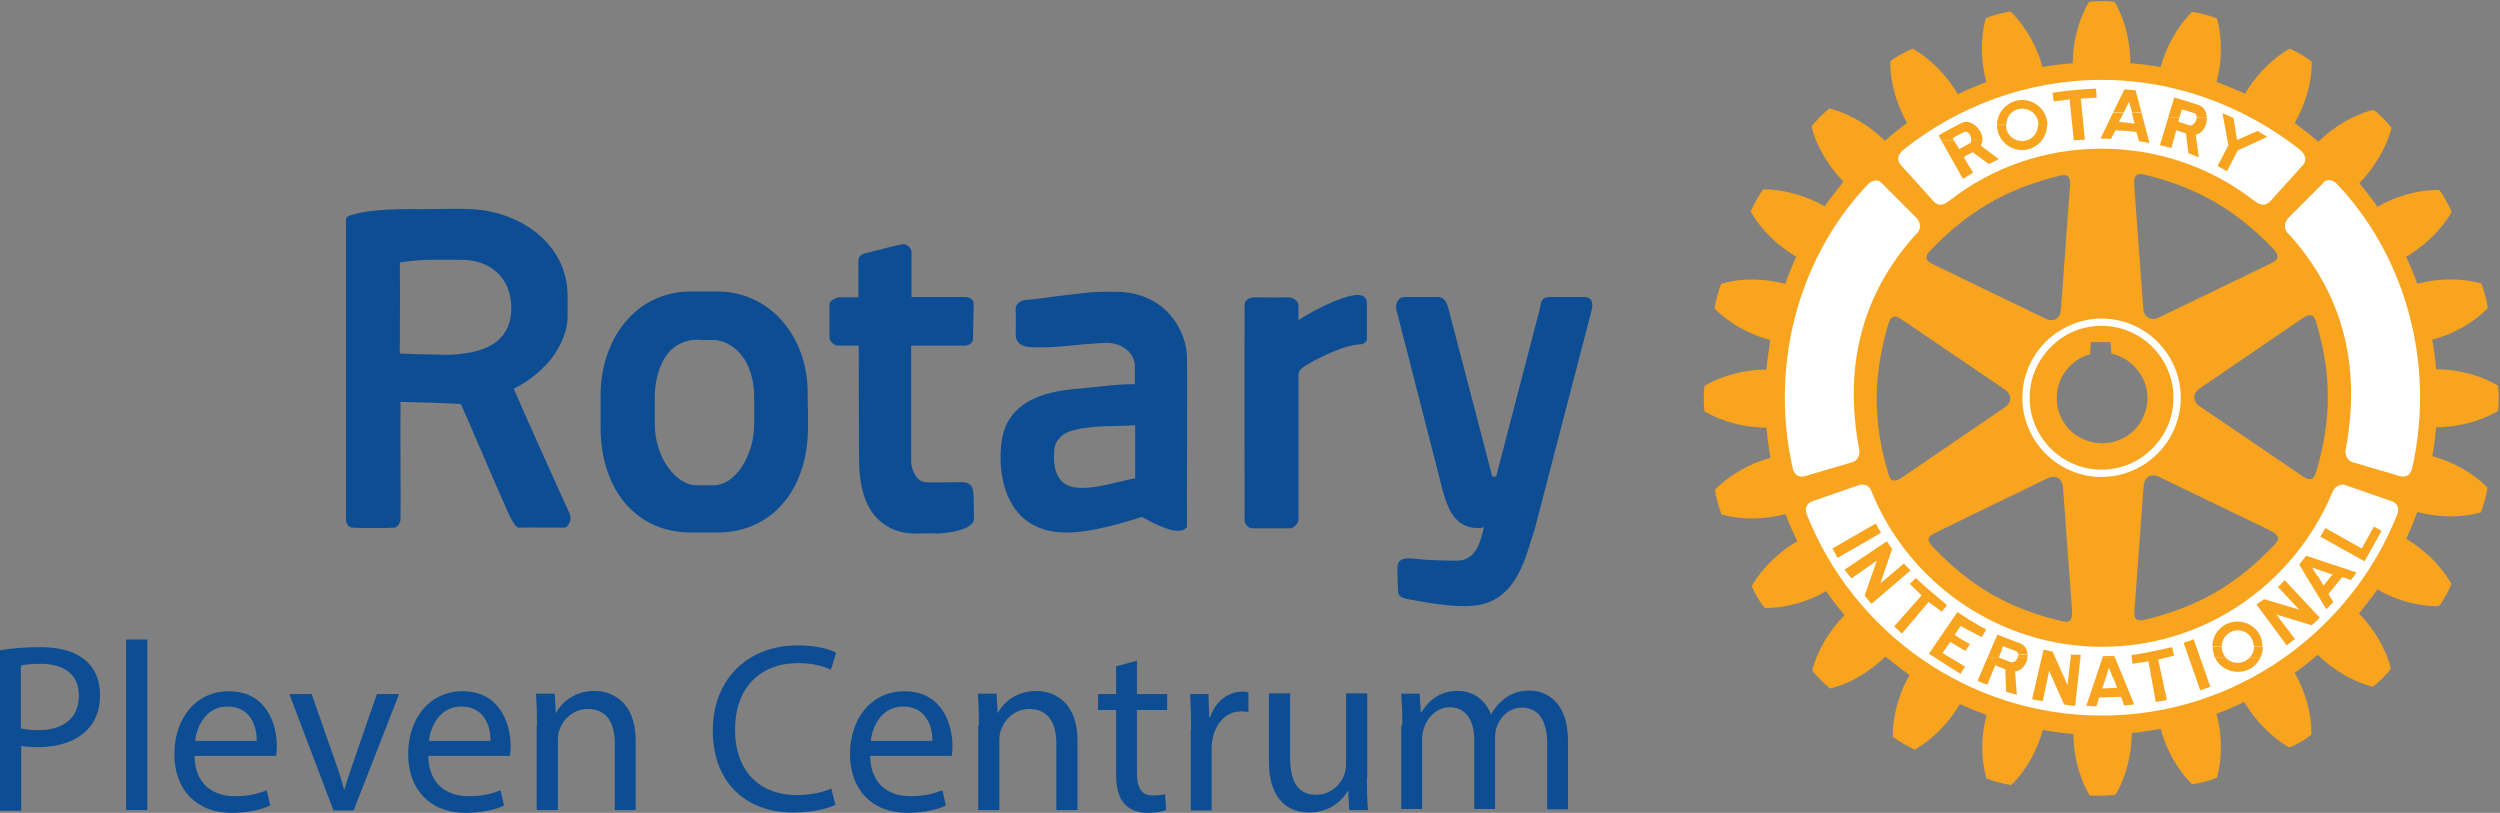 <?xml version="1.0" encoding="utf-8"?>
<!-- Generator: Adobe Illustrator 26.2.1, SVG Export Plug-In . SVG Version: 6.00 Build 0)  -->
<svg version="1.1" id="Layer_1" xmlns="http://www.w3.org/2000/svg" xmlns:xlink="http://www.w3.org/1999/xlink" x="0px" y="0px"
	 viewBox="0 0 719.7 234" style="enable-background:new 0 0 719.7 234;" xml:space="preserve">
<rect x="0" y="0" width="719.7" height="234" fill="#808080" stroke="none"/>
<style type="text/css">
	.st0{fill-rule:evenodd;clip-rule:evenodd;fill:#F8A41E;}
	.st1{fill-rule:evenodd;clip-rule:evenodd;fill:#FFFFFF;}
	.st2{fill:#FFFFFF;}
	.st3{fill-rule:evenodd;clip-rule:evenodd;fill:#0D4D93;}
	.st4{fill:#0D4D93;}
</style>
<g>
	<g>
		<path class="st0" d="M577.1,117.3c2.2-1.5,2.1-3.8,0-5.2l-29.3-19.9c-1.7-1.1-3.2-2.1-4.2,1.1c-4.4,15-4.5,27.9,0,43
			c0.5,1.7,1.2,3.1,4.2,1L577.1,117.3z M617,88.8c0.2,2.6,2.2,3.7,4.5,2.6L653.4,76c1.8-0.9,3.4-1.7,1.2-4.2
			c-10.8-11.3-21.9-17.8-37.2-21.5c-1.7-0.4-3.2-0.5-3,3.1L617,88.8z M621.6,137.3c-2.4-1.2-4.3,0.1-4.5,2.6l-2.6,35.4
			c-0.2,2-0.2,3.9,3,3.1c15.3-3.7,26.4-10.1,37.2-21.5c1.2-1.3,2.1-2.6-1.2-4.2L621.6,137.3z M596.5,175.7c0.2,3.6-1.2,3.5-3,3.1
			c-15.3-3.6-26.4-10.1-37.2-21.5c-2.3-2.4-0.6-3.2,1.2-4.1l31.9-15.5c2.3-1.1,4.3,0,4.5,2.6L596.5,175.7z M609,228.8
			c3.2-5.4,4.7-12,4.7-17.8c2.8-0.2,5.6-0.7,8.3-1.2c1.5,5.6,4.6,11.6,9.1,16c2.1-0.3,5.1-1.1,7.1-1.9c1.7-6,1.4-12.8-0.1-18.4
			c2.7-1,5.4-2.2,8-3.4c2.9,5,7.5,10,13,13.1c2-0.8,4.7-2.4,6.3-3.7c0.1-6.3-1.9-12.7-4.8-17.8c2.3-1.6,4.5-3.4,6.6-5.2
			c4.2,4.1,9.9,7.7,15.9,9.2c1.7-1.3,3.9-3.5,5.2-5.2c-1.5-6.1-5.2-11.8-9.2-15.9c1.8-2.2,3.6-4.5,5.3-6.9c5,2.9,11.5,4.9,17.7,4.8
			c0.6-0.7,1.2-1.6,1.7-2.6c0.8-1.3,1.5-2.6,1.9-3.8c-3-5.4-8-10-13-13c1.2-2.5,2.2-5.1,3.2-7.7c5.5,1.5,12.3,1.8,18.3,0.1
			c0.8-2,1.6-5,1.9-7.1c-4.4-4.5-10.4-7.6-15.9-9.1c0.5-2.7,0.9-5.6,1.1-8.3c5.8,0,12.5-1.5,17.8-4.7c0.3-2.1,0.3-5.2,0-7.3
			c-5.4-3.2-12-4.7-17.8-4.7c-0.2-2.8-0.6-5.7-1.1-8.5c5.6-1.5,11.6-4.6,16-9.1c-0.3-2.1-1.1-5.1-1.9-7.1c-6-1.7-12.8-1.4-18.4,0.1
			c-0.9-2.6-2.1-5.2-3.2-7.8c5-2.9,10-7.5,13.1-12.9c-0.5-1.2-1.3-2.6-2-3.9c-0.5-0.9-1.1-1.8-1.6-2.4c-6.3-0.1-12.7,1.9-17.8,4.8
			c-1.6-2.3-3.4-4.6-5.2-6.8c4.1-4.1,7.7-9.9,9.3-15.9c-1.3-1.7-3.5-3.9-5.2-5.2c-6.1,1.5-11.8,5.2-15.9,9.2
			c-2.2-1.9-4.5-3.7-6.8-5.4c2.9-5,5-11.5,4.9-17.7c-1.7-1.3-4.4-2.9-6.3-3.7c-5.4,3-10,8-12.9,13c-2.6-1.2-5.4-2.4-8.2-3.4
			c1.5-5.6,1.8-12.3,0.1-18.3c-2-0.8-5-1.6-7.1-1.9c-4.5,4.4-7.6,10.4-9.1,15.9c-2.9-0.5-5.8-0.9-8.7-1.1c0-5.7-1.4-12.4-4.6-17.7
			c-1-0.1-2.3-0.2-3.6-0.2c-1.3,0-2.6,0.1-3.7,0.2c-3.2,5.4-4.7,12-4.7,17.7c-2.9,0.2-5.9,0.6-8.7,1.1c-1.5-5.6-4.7-11.6-9.2-16
			c-2.1,0.3-5.1,1.1-7.1,1.9c-1.7,6-1.4,12.8,0.1,18.4c-2.8,1.1-5.6,2.3-8.2,3.5c-2.9-5-7.5-10-13-13.1c-1,0.4-2.2,1-3.4,1.7
			c-1.1,0.6-2.2,1.3-3,1.9c-0.1,6.3,1.9,12.7,4.8,17.8c-2.2,1.6-4.3,3.3-6.4,5.1c-4.1-4.1-9.9-7.7-15.9-9.3
			c-1.7,1.3-3.9,3.5-5.2,5.2c1.5,6.1,5.2,11.8,9.2,15.9c-1.8,2.3-3.7,4.6-5.4,7.1c-5-2.9-11.5-4.9-17.7-4.9c-0.6,0.8-1.3,1.9-1.9,3
			c-0.7,1.2-1.3,2.4-1.7,3.4c3.1,5.5,8,10,13.1,13c-1.1,2.5-2.2,5.1-3.2,7.8c-5.6-1.5-12.4-1.8-18.4,0c-0.8,2-1.6,5-1.9,7.1
			c4.4,4.5,10.4,7.6,16,9.1c-0.4,2.8-0.8,5.7-1.1,8.5c-5.8,0-12.5,1.5-17.8,4.7c-0.3,2.1-0.3,5.2,0,7.3c5.4,3.2,12,4.7,17.8,4.7
			c0.3,2.9,0.7,5.9,1.2,8.7c-5.6,1.5-11.6,4.7-16,9.2c0.3,2.1,1.1,5.1,1.9,7.1c6,1.7,12.8,1.4,18.4-0.1c1,2.6,2.2,5.3,3.4,7.8
			c-5,2.9-10,7.5-13.1,12.9c0.9,2.2,2.2,4.4,3.7,6.3c6.3,0.1,12.7-1.9,17.7-4.8c1.7,2.4,3.5,4.7,5.3,6.9c-4.1,4.1-7.7,9.8-9.3,15.9
			c1.3,1.7,3.5,3.9,5.2,5.2c6.1-1.5,11.8-5.2,15.9-9.2c2.2,1.8,4.5,3.6,6.9,5.3c-2.8,5-4.9,11.5-4.8,17.8c1.7,1.3,4.4,2.8,6.3,3.7
			c5.5-3.1,10-8,13-13.1c2.5,1.1,5.1,2.2,7.7,3.1c-1.5,5.6-1.8,12.3,0,18.3c2,0.8,5,1.6,7.1,1.9c4.5-4.4,7.6-10.4,9.1-15.9
			c2.8,0.6,5.7,0.9,8.8,1.2c0,5.7,1.5,12.4,4.7,17.7C604,229.1,606.6,229.1,609,228.8z M593.4,120.3c-0.9-1.7-1.3-3.7-1.3-5.7
			c0-2.4,0.6-4.6,1.7-6.5c1.2-2,2.9-3.7,4.9-4.9c0.9-0.5,1.9-0.9,3-1.2l0.2-3.5h3.3h2.4l0.2,3.3c3.4,0.7,6.3,2.8,8.2,5.6
			c1.4,2.1,2.2,4.5,2.2,7.2c0,2.4-0.7,4.7-1.8,6.6c-2.3,4-6.6,6.4-11.2,6.4C599.9,127.6,595.5,124.6,593.4,120.3z M572.5,58.6
			c-6,3.5-11.4,7.9-16.8,13.5c-2.3,2.4-0.6,3.3,1.2,4.2l31.9,15.4c1.2,0.6,2.3,0.6,3.1,0.1c0.8-0.5,1.3-1.4,1.4-2.7l2.6-35.4
			c0.3-3.6-1.2-3.5-3-3.1C585.3,52.5,578.6,55,572.5,58.6z M633.3,111.8c-2.2,1.5-2.1,3.8,0,5.2l29.3,19.9c1.7,1.1,3.2,2.1,4.2-1.1
			c4.4-15,4.5-27.9,0-43c-0.5-1.7-1.2-3.1-4.2-1L633.3,111.8z"/>
		<path class="st1" d="M690.2,147.9c-13.4,34-46.7,58.1-85.1,58.1s-71.6-24-85-58c-0.7-1.8,0.2-3.2,1.6-3.7l13.6-4.7
			c0.8-0.2,2.6-0.3,3.4,1.7c10.6,26.4,36.7,44.9,66.4,44.9c29.7,0,55.3-18.1,66.3-44.4c1-2.4,2.9-2.4,3.6-2.2l13.6,4.7
			C690,144.8,690.8,146.1,690.2,147.9"/>
		<path class="st1" d="M672.8,53c19,20,28.6,50.7,21.6,81.9c-0.4,1.5-1.5,2.7-3.4,2.2l-13.6-4c-1.3-0.3-2.3-1.7-2.2-3.3
			c4.9-25.3-1.4-45.9-16.2-62.3c-1.5-1.1-1.7-3.2-0.2-4.8l9.9-9.9C669.3,51.6,671.4,51.4,672.8,53"/>
		<path class="st0" d="M636.9,186.1c0-2.5,1.3-4.9,3.6-6.2c3.4-2,7.9-0.8,9.9,2.6c0.6,1.1,0.9,2.4,0.9,3.6h-2.5
			c0-0.8-0.2-1.6-0.6-2.3c-1.3-2.3-4.1-3-6.3-1.7c-1.5,0.9-2.3,2.4-2.3,4H636.9z"/>
		<path class="st0" d="M637.6,189.2c-0.4-1-0.6-2-0.6-3h2.6c0,0.8,0.2,1.6,0.6,2.3c0.2,0.3,0.3,0.5,0.5,0.7H637.6z"/>
		<path class="st0" d="M647.7,189.2c0.8-0.8,1.2-1.9,1.2-3h2.5c0,1.1-0.2,2.1-0.6,3H647.7z"/>
		<path class="st0" d="M637.6,189.2c0.1,0.2,0.2,0.4,0.3,0.6c2,3.5,6.5,4.6,9.9,2.7c1.4-0.8,2.4-2,3-3.3h-3.1
			c-0.3,0.4-0.7,0.7-1.2,1c-2,1.1-4.4,0.7-5.9-1H637.6z"/>
		<path class="st0" d="M527.5,157.9l12.5-7.2c0.5,1,0.9,1.6,1.5,2.7l-12.5,7.2C528.5,159.7,528,158.7,527.5,157.9"/>
		<path class="st0" d="M633.4,198.7l-4.8-13.7c1.1-0.3,1.8-0.5,2.9-1l4.8,13.7C635.4,198.1,634.4,198.4,633.4,198.7"/>
		<path class="st0" d="M545.3,180.3l7.9-8.9c-1.2-1.1-2.2-2.2-3.4-3.3l1.7-1.7c3.1,2.9,5.7,5,9,7.8l-1.5,1.9c-1.3-1-2.5-1.9-3.8-2.8
			l-7.7,9.1L545.3,180.3z"/>
		<path class="st0" d="M620.6,202.1l-2.1-11.7c-1.6,0.2-3.1,0.4-4.6,0.7l-0.3-2.5c4.2-0.6,7.5-1.4,11.7-2.3l0.6,2.4
			c-1.5,0.4-3,0.8-4.6,1.2l2.5,11.6L620.6,202.1z"/>
		<polygon class="st0" points="605.3,189.2 605.4,188.9 608.6,188.8 608.8,189.2 		"/>
		<polygon class="st0" points="603.3,195.2 605.3,189.2 608.8,189.2 611.3,195.2 608.3,195.2 607.1,192.2 606.2,195.2 		"/>
		<path class="st0" d="M603.3,195.2l-2.7,8c1,0,2,0.1,2.9,0.2l0.8-2.6l6.3-0.2l0.9,2.5c0.9-0.1,1.9-0.2,2.9-0.3l-3.1-7.6h-2.9
			l1.1,2.8l-4.3,0.2l1-3H603.3z"/>
		<path class="st0" d="M664,166l-2.1-3.5l2-2.5l14.5,4.8c-0.3,0.4-0.6,0.9-0.9,1.3H671l0.5-0.7l-5.9-2l1.7,2.7H664z"/>
		<path class="st0" d="M664,166l5.7,9.4c0.7-0.7,1.3-1.4,2-2.1l-1.4-2.3l4-4.9l2.5,0.9c0.2-0.4,0.5-0.7,0.8-1.1H671l-2.1,2.7
			l-1.6-2.7H664z"/>
		<polygon class="st0" points="680.7,161.6 668,154.5 669.4,152 679.9,157.9 683.4,151.6 685.6,152.8 		"/>
		<path class="st0" d="M585,201.3l3.3-14.3c1,0.2,1.5,0.4,2.6,0.6l4.3,9.6l1-8.8c0.9,0.2,1.9,0,2.8,0.1l-1.6,14.7
			c-1.1,0-2.2-0.3-3.2-0.4l-4.3-9.7l-1.8,8.7C586.9,201.7,586,201.5,585,201.3"/>
		<path class="st0" d="M658.3,185.8l-8.7-11.8c0.8-0.6,1.3-0.9,2.2-1.5l10.1,3l-6.1-6.5c0.7-0.6,1.3-1.4,1.9-2l10.1,10.8
			c-0.7,0.9-1.6,1.5-2.3,2.2l-10.2-3.1l5.4,7.1C659.8,184.5,659.1,185.2,658.3,185.8"/>
		<path class="st0" d="M531,164l12.2-8.2c0.6,0.8,0.8,1.4,1.5,2.2l-3.4,10l6.8-5.8c0.6,0.8,1.3,1.4,1.9,2l-11.2,9.6
			c-0.9-0.7-1.4-1.7-2-2.4l3.5-10l-7.3,5.1C532.2,165.6,531.6,164.8,531,164"/>
		<path class="st0" d="M572.6,188.3l2.4-5.6l6.5,2.5c1.4,0.5,2.1,1.8,2.2,3.1H581c-0.1-0.4-0.3-0.8-0.8-0.9l-3.6-1.4l-0.8,2.3H572.6
			z"/>
		<polygon class="st0" points="575.8,188.3 575.5,189.2 572.2,189.2 572.6,188.3 		"/>
		<path class="st0" d="M580.9,189.2c0.1-0.3,0.2-0.6,0.1-0.8h2.7c0,0.3,0,0.6,0,0.8H580.9z"/>
		<path class="st0" d="M572.2,189.2l-2.9,6.8c0.9,0.5,1.9,0.8,2.8,1.1l2.3-5.6l2.9,1.2l0.2,6.4c1.1,0.4,2.2,0.7,3.1,0.9l-0.5-6.7
			c2.1-0.3,3.4-2.2,3.6-4.1h-2.8c-0.3,0.9-1.2,1.7-2.1,1.4l-3.3-1.3l0-0.1H572.2z"/>
		<path class="st0" d="M555.3,188.2l8.2-12c2.6,1.7,5.3,3.5,8.3,5l-1.3,2.2c-2.1-1-4.1-2.2-6.1-3.2l-1.7,2.6
			c1.5,0.9,2.9,1.9,4.4,2.6l-1.3,2l-4.4-2.6l-2.2,3.2l6.5,3.9l-1.3,2.1C561.2,192,558.4,190.2,555.3,188.2"/>
		<path class="st1" d="M648.8,57.7c-12.1-9.4-27.4-14.9-43.8-14.9c-16.4,0-31.7,5.5-43.7,14.9c-1.9,1.5-3.3,1.7-4.6,0.3l-9.5-10.5
			c-1.1-1.2-1.1-2.9,0.9-4.5c15.6-12.4,35.5-20,56.9-20c21.4,0,41.1,7.6,57,20c2,1.6,2,3.3,1,4.5L653.5,58
			C652.1,59.4,650.8,59.2,648.8,57.7"/>
		<path class="st0" d="M574.9,36c0-3.7,2.9-6.8,6.6-7.2c4-0.3,7.5,2.6,7.9,6.6c0,0.2,0,0.4,0,0.6h-2.6c0-0.2,0-0.3,0-0.5
			c-0.2-2.6-2.5-4.4-5-4.2c-2.5,0.2-4.3,2.2-4.2,4.6H574.9z"/>
		<path class="st0" d="M574.9,36c0,0.2,0,0.4,0,0.6c0.4,4,3.9,6.9,7.8,6.6c3.8-0.4,6.6-3.5,6.6-7.2h-2.6c0,2.4-1.8,4.4-4.2,4.6
			c-2.5,0.2-4.8-1.6-5-4.2c0-0.1,0-0.3,0-0.4H574.9z"/>
		<polygon class="st0" points="608.3,32.4 611.6,25.7 614.8,26 616.5,32.4 613.8,32.4 612.9,29.3 611.4,32.4 		"/>
		<path class="st0" d="M608.3,32.4l-3.6,7.5c1.2,0,1.7,0,3,0.1l1.3-2.5c2,0.1,3.9,0.2,6,0.5l0.8,2.7c1.1,0.1,1.9,0.2,3,0.5l-2.3-8.7
			h-2.8l0.8,3.1c-1.5-0.2-3-0.4-4.5-0.5l1.3-2.6H608.3z"/>
		<path class="st0" d="M597,40.4l-1.2-11.8l-4.6,0.6l-0.3-2.5c5.2-0.8,7.4-0.9,12.5-1.2l0.2,2.6l-4.6,0.3l1.2,11.8L597,40.4z"/>
		<path class="st0" d="M644,40.3L643,34c-1.2-0.6-1.9-0.9-3.2-1.4l1.7,9.2l-3.1,6l2.7,1.5l3.1-6l8.5-3.9c-0.9-0.6-1.9-1.1-2.8-1.7
			L644,40.3z"/>
		<path class="st0" d="M624.2,33.8l1.7-5.7c2.4,0.6,4.8,1.4,7.2,2.2c1.4,0.5,2.1,1.9,2.2,3.5h-2.9c0-0.6-0.2-1.1-0.9-1.3
			c-1.2-0.4-2-0.6-3.4-1l-0.7,2.3H624.2z"/>
		<path class="st0" d="M624.2,33.8l-2.4,8c1.3,0.3,2.1,0.5,3.3,0.8l1.4-5.1l2.8,0.9l0.7,5.7c1.2,0.5,2,0.8,3,1.2l-0.9-6.5
			c2.2-0.5,3.3-2.9,3.2-5h-2.9c0,1.2-1.2,2.6-2.1,2.3l-3.2-1.1l0.3-1.2H624.2z"/>
		<path class="st0" d="M558.9,40.5l-0.8-1.5c2.1-1.3,4.4-2.5,6.6-3.6c2.6-1.4,6.3,2,6,5.1h-3.2c0.1-1.3-0.9-3.2-2.3-2.4
			c-1.2,0.6-1.9,1-3.1,1.7l0.4,0.6H558.9z"/>
		<path class="st0" d="M558.9,40.5l6.2,11c1.2-0.7,1.8-1.1,2.9-1.8l-2.7-4.5l2.6-1.4l4.6,3.4c1.2-0.5,1.9-0.9,2.9-1.4l-5.2-3.9
			c0.3-0.5,0.5-1,0.5-1.5h-3.2c0,0.4-0.2,0.8-0.5,0.9l-3,1.6l-1.5-2.5H558.9z"/>
		<path class="st1" d="M537.6,53.2c-18.9,19.9-28.5,50.5-21.5,81.7c0.4,1.5,1.5,2.7,3.4,2.2l13.6-4c1.3-0.3,2.3-1.7,2.2-3.3
			c-4.9-25.3,1.4-45.9,16.2-62.3c1.5-1.1,1.7-3.2,0.2-4.8l-9.9-9.9C540.8,51.6,539.1,51.6,537.6,53.2"/>
		<path class="st2" d="M605,93.8c-5.7,0-10.9,2.3-14.6,6.1c-3.8,3.8-6.1,8.9-6.1,14.6c0,11.4,9.3,20.7,20.7,20.7
			c5.7,0,10.9-2.3,14.6-6.1c3.8-3.8,6.1-8.9,6.1-14.6C625.7,103.1,616.4,93.8,605,93.8 M605,91.7c12.5,0,22.8,10.2,22.8,22.8
			c0,6.3-2.6,12-6.7,16.1c-4.1,4.1-9.8,6.7-16.1,6.7c-12.5,0-22.8-10.2-22.8-22.8c0-6.3,2.6-12,6.7-16.1
			C593.1,94.3,598.8,91.7,605,91.7z"/>
		<path class="st3" d="M121.7,102c-2.5,0-4.1-0.2-6.4-0.2c-0.1-0.1-0.2-0.2-0.2-0.2c0-8.7,0.1-17.4,0-26c0-0.2,6.5-0.8,7.5-0.8
			c3.4,0,6.9,0,10.4,0c7.8,0,14.2,4.9,14.2,13.9c0,8.5-5.9,12.2-14.1,13.1C129.4,102.4,125.9,102,121.7,102 M101.4,151.9
			c-1.2,0-1.7-1.5-1.8-1.9c0-24.6,0-68.7,0-82.6c0-2.6,0-4.1,0-4.2c0-0.9,1.4-1.3,1.8-1.4c0,0,0,0,0.1,0c6.1-1.8,15.2-1.6,21.4-1.6
			c3.9,0,8.4-0.2,12.5,0c13.9,0.5,28,9.7,28,25c0,2,0,3.9,0,5.9c0,4.8-2.6,10-5.9,13.6c-3.9,4.3-8.5,6.7-9.6,7.2
			c1.1,2.8,16,35.9,16.2,36.2c0.6,1.8-0.7,3.8-1.6,3.8c-2.6,0-11.2-0.1-13.3,0c-0.5,0-1.8-1.7-3-4.5c-4-8.9-12.1-28.1-13.5-31
			c-0.1-0.3-16-0.7-17.4-0.7c-0.1,11.6,0.1,27.9,0,33.8c0,0.6-0.6,2.3-1.8,2.4C111.1,152.1,102.6,152,101.4,151.9z M205.5,97.9
			c2.5,0,5.5,1.5,7.5,3.8c2.8,3.1,4.1,7.7,4.1,12.6c0,2.6,0.1,5.3,0,7.9c0,8.8-5.3,17.5-11.7,17.5c-1.6,0-3.2,0-4.8,0
			c-6.3,0-12.1-8.4-12.1-17.5c0-2.7,0-5.3,0-8c0-4.7,1.4-9.6,3.9-12.6c2.2-2.7,5.5-3.8,8.2-3.8C202.2,97.9,203.8,97.9,205.5,97.9z
			 M206.3,83.9c16.4,0,26.5,14.3,26.2,29.6c0,1.7,0.1,3.4,0.1,5.1c0,1.5,0,3.1,0,4.6c0,17-9.8,30.1-26.1,30.1c-2.5,0-5,0-7.5,0
			c-16.5,0-26.1-13.1-26.1-30.2c0-3.1,0-6.3,0-9.4c0-15.4,9.5-29.8,26.2-29.8C201.6,83.9,203.9,83.9,206.3,83.9z M263.8,153.6
			c-5.3,0.1-9.4-2-12.2-5.4c-3.1-3.9-4.3-9.7-4.3-15.9l-0.1-32.8c-2.1,0-5.6,0-6.2,0c-0.6,0-2.2-1.1-2.2-2.2c0-1.1,0-8.1,0-9.6
			c0-1.4,2.3-2.1,2.8-2.1h5.6h-0.1l0-10.5c0-0.8,0.5-1.8,1.7-2.1c3.2-0.8,8.7-2.3,11-2.7c1.3-0.2,2.6,1.3,2.6,2l0,13.2
			c5,0,13.8,0,15.1,0c1.4,0,2.8,0.4,2.8,2.1c0,2-0.2,8.3-0.2,9.9c0,1.5-1.5,2-2.3,2c-2.8,0-10.2,0-15.5,0c0,15.5,0,28.5,0,33.4
			c0,2,1.4,5.7,4.1,5.9c1.8,0.2,8.4,0,10.1,0c3.6-0.1,3.7,1.9,3.8,4.7c0,1,0.1,4.7,0.1,5.8c0,3.5-8.8,4.3-10.9,4.3
			C268.6,153.5,269.1,153.5,263.8,153.6z M303.5,129.7c0.2-3.2,2.6-5,5-5.7c5.8-1.7,13.4-1.2,18.3-1.6c0,5.1,0,10.1,0,15.3
			c-5.1,0.9-11,3.1-16.6,2.7C304,140,303.1,134.5,303.5,129.7z M288.2,135.2c-0.3-2.8-0.2-6.3,0.3-9c1.9-10.2,11.2-13.5,21.8-14.3
			c6.2-0.5,10.4-1.3,16.4-1.3c0-1.8,0-4.4,0-5.3c-0.2-4.4-4.6-6.7-8.2-6.6c-7.4,0.2-14.8,1.7-22.1,1.2c-3.7-0.3-4.1-2.6-4-3.9
			c0.1-1.4,0-5.7,0-7.3c0-1.6,2.1-2.4,3.3-2.4c3.6-0.2,14.2-2,20.9-2.3c1,0,4.2,0,5.3,0c14.5,0.5,19.7,12,19.8,18.7
			c0.2,8.3-0.1,40.6,0,48.7c0,1.4-2.7,1.7-4.8,1.1c-3.6-1-7.9-3.6-8.2-3.7c-5.2,1.7-14.3,4.4-21.2,4.5
			C295.6,153.5,289.5,146.2,288.2,135.2z M360.6,152.1c-1.2,0-2.3-1.2-2.3-2.2c0-10.5-0.1-41.4,0-62.2c0-1.4,1.6-2.1,2.7-2.1
			c3.3,0,6.6,0.1,10,0c1,0,2.8,0.9,2.8,2.3c0,1.4,0,3.7,0,4.3c1.8-1.4,12.4-7.4,17.3-7.3c1.5,0,2.4,1.2,2.4,2.1c0,1.2,0,6.9,0,10.7
			c0,0.6-0.8,1.3-1.6,1.4c-5.6,0.1-15.2,5.4-17,6.8c-0.7,0.6-1.1,1.1-1.1,1.9c0,14.1,0,34.7,0,41.8c0,1.2-1.5,2.5-2.5,2.5
			C369.2,152.1,361.8,152.1,360.6,152.1z M405.9,172.6c-1.5-0.2-3.3-0.8-3.4-2c-0.1-1.3-0.2-4.5-0.2-7.2c0-1.6,0.8-3,4.4-2.6
			c3.6,0.4,7.8,0.6,12.7,0.6c5.3,0,6.7-4.9,7.8-9.6c-1.1,0.3-2.5,0.3-3.9,0c-5-1.3-6.5-5.6-7.9-10.3l-13.4-52.3
			c-0.4-1.5,0.4-3.7,2.3-3.7h9.6c2.4,0,2.9,2.7,3.2,3.8l12.5,47.9l1.1,0l12.5-48c0.5-1.9,0.2-3.7,3.1-3.7h9.6c2.3,0,2.9,1.6,2.3,3.8
			c-0.1,0.2-15.9,61.3-16.3,62.7c-2.5,7.2-4.8,21.5-18.1,22.4C417.6,174.9,410.9,173.4,405.9,172.6z"/>
	</g>
	<g>
		<path class="st4" d="M0,187.2c2.9-0.5,6.7-0.9,11.6-0.9c6,0,10.3,1.4,13.1,3.9c2.6,2.2,4.1,5.6,4.1,9.8c0,4.2-1.2,7.5-3.6,10
			c-3.2,3.4-8.4,5.1-14.3,5.1c-1.8,0-3.5-0.1-4.8-0.4v18.7H0V187.2z M6,209.7c1.3,0.3,3,0.5,5,0.5c7.3,0,11.7-3.5,11.7-10
			c0-6.2-4.4-9.1-11-9.1c-2.6,0-4.6,0.2-5.7,0.5V209.7z"/>
		<path class="st4" d="M36.3,184.1h6.1v49.1h-6.1V184.1z"/>
		<path class="st4" d="M56,217.6c0.1,8.2,5.4,11.6,11.5,11.6c4.4,0,7-0.8,9.3-1.7l1,4.4c-2.1,1-5.8,2.1-11.1,2.1
			c-10.3,0-16.5-6.8-16.5-16.9c0-10.1,6-18.1,15.7-18.1c10.9,0,13.8,9.6,13.8,15.8c0,1.2-0.1,2.2-0.2,2.8H56z M73.9,213.3
			c0.1-3.9-1.6-9.9-8.4-9.9c-6.2,0-8.9,5.7-9.3,9.9H73.9z"/>
		<path class="st4" d="M89.7,199.8l6.6,18.8c1.1,3,2,5.8,2.7,8.6h0.2c0.8-2.8,1.7-5.5,2.8-8.6l6.5-18.8h6.4l-13.1,33.5h-5.8
			l-12.7-33.5H89.7z"/>
		<path class="st4" d="M123.3,217.6c0.1,8.2,5.4,11.6,11.5,11.6c4.4,0,7-0.8,9.3-1.7l1,4.4c-2.1,1-5.8,2.1-11.1,2.1
			c-10.3,0-16.5-6.8-16.5-16.9c0-10.1,6-18.1,15.7-18.1c10.9,0,13.8,9.6,13.8,15.8c0,1.2-0.1,2.2-0.2,2.8H123.3z M141.2,213.3
			c0.1-3.9-1.6-9.9-8.4-9.9c-6.2,0-8.9,5.7-9.3,9.9H141.2z"/>
		<path class="st4" d="M154.6,208.8c0-3.5-0.1-6.3-0.3-9.1h5.4l0.3,5.5h0.1c1.7-3.2,5.5-6.3,11.1-6.3c4.6,0,11.8,2.8,11.8,14.3v20
			H177V214c0-5.4-2-9.9-7.8-9.9c-4,0-7.1,2.8-8.2,6.2c-0.3,0.8-0.4,1.8-0.4,2.8v20.1h-6.1V208.8z"/>
		<path class="st4" d="M240.5,231.7c-2.2,1.1-6.6,2.2-12.3,2.2c-13.1,0-23-8.3-23-23.6c0-14.6,9.9-24.5,24.4-24.5
			c5.8,0,9.5,1.2,11.1,2.1l-1.5,4.9c-2.3-1.1-5.5-1.9-9.4-1.9c-10.9,0-18.2,7-18.2,19.2c0,11.4,6.6,18.8,17.9,18.8
			c3.7,0,7.4-0.8,9.8-1.9L240.5,231.7z"/>
		<path class="st4" d="M250.5,217.6c0.1,8.2,5.4,11.6,11.5,11.6c4.4,0,7-0.8,9.3-1.7l1,4.4c-2.1,1-5.8,2.1-11.1,2.1
			c-10.3,0-16.5-6.8-16.5-16.9c0-10.1,6-18.1,15.7-18.1c10.9,0,13.8,9.6,13.8,15.8c0,1.2-0.1,2.2-0.2,2.8H250.5z M268.4,213.3
			c0.1-3.9-1.6-9.9-8.4-9.9c-6.2,0-8.9,5.7-9.3,9.9H268.4z"/>
		<path class="st4" d="M281.8,208.8c0-3.5-0.1-6.3-0.3-9.1h5.4l0.3,5.5h0.1c1.7-3.2,5.5-6.3,11.1-6.3c4.6,0,11.8,2.8,11.8,14.3v20
			h-6.1V214c0-5.4-2-9.9-7.8-9.9c-4,0-7.1,2.8-8.2,6.2c-0.3,0.8-0.4,1.8-0.4,2.8v20.1h-6.1V208.8z"/>
		<path class="st4" d="M327.3,190.2v9.6h8.7v4.6h-8.7v18.1c0,4.2,1.2,6.5,4.6,6.5c1.6,0,2.8-0.2,3.5-0.4l0.3,4.6
			c-1.2,0.5-3,0.8-5.4,0.8c-2.8,0-5.1-0.9-6.6-2.6c-1.7-1.8-2.4-4.8-2.4-8.7v-18.3h-5.2v-4.6h5.2v-8L327.3,190.2z"/>
		<path class="st4" d="M342.9,210.2c0-3.9-0.1-7.3-0.3-10.4h5.3l0.2,6.6h0.3c1.5-4.5,5.2-7.3,9.3-7.3c0.7,0,1.2,0.1,1.7,0.2v5.7
			c-0.6-0.1-1.2-0.2-2.1-0.2c-4.3,0-7.3,3.3-8.2,7.8c-0.1,0.8-0.3,1.8-0.3,2.8v17.9h-6V210.2z"/>
		<path class="st4" d="M393.5,224.1c0,3.5,0.1,6.5,0.3,9.1h-5.4l-0.3-5.5h-0.1c-1.6,2.7-5.1,6.2-11.1,6.2c-5.3,0-11.6-2.9-11.6-14.7
			v-19.6h6.1v18.5c0,6.4,1.9,10.7,7.5,10.7c4.1,0,6.9-2.8,8-5.5c0.3-0.9,0.6-2,0.6-3.1v-20.6h6.1V224.1z"/>
		<path class="st4" d="M403.7,208.8c0-3.5-0.1-6.3-0.3-9.1h5.3l0.3,5.4h0.2c1.9-3.2,5-6.2,10.5-6.2c4.6,0,8,2.8,9.5,6.7h0.1
			c1-1.9,2.4-3.3,3.7-4.4c2-1.5,4.2-2.4,7.4-2.4c4.4,0,11,2.9,11,14.5v19.7h-6v-19c0-6.4-2.4-10.3-7.3-10.3c-3.5,0-6.2,2.6-7.2,5.5
			c-0.3,0.8-0.5,1.9-0.5,3v20.7h-6v-20.1c0-5.3-2.4-9.2-7-9.2c-3.8,0-6.6,3-7.5,6.1c-0.3,0.9-0.5,1.9-0.5,3v20.2h-6V208.8z"/>
	</g>
</g>
</svg>

